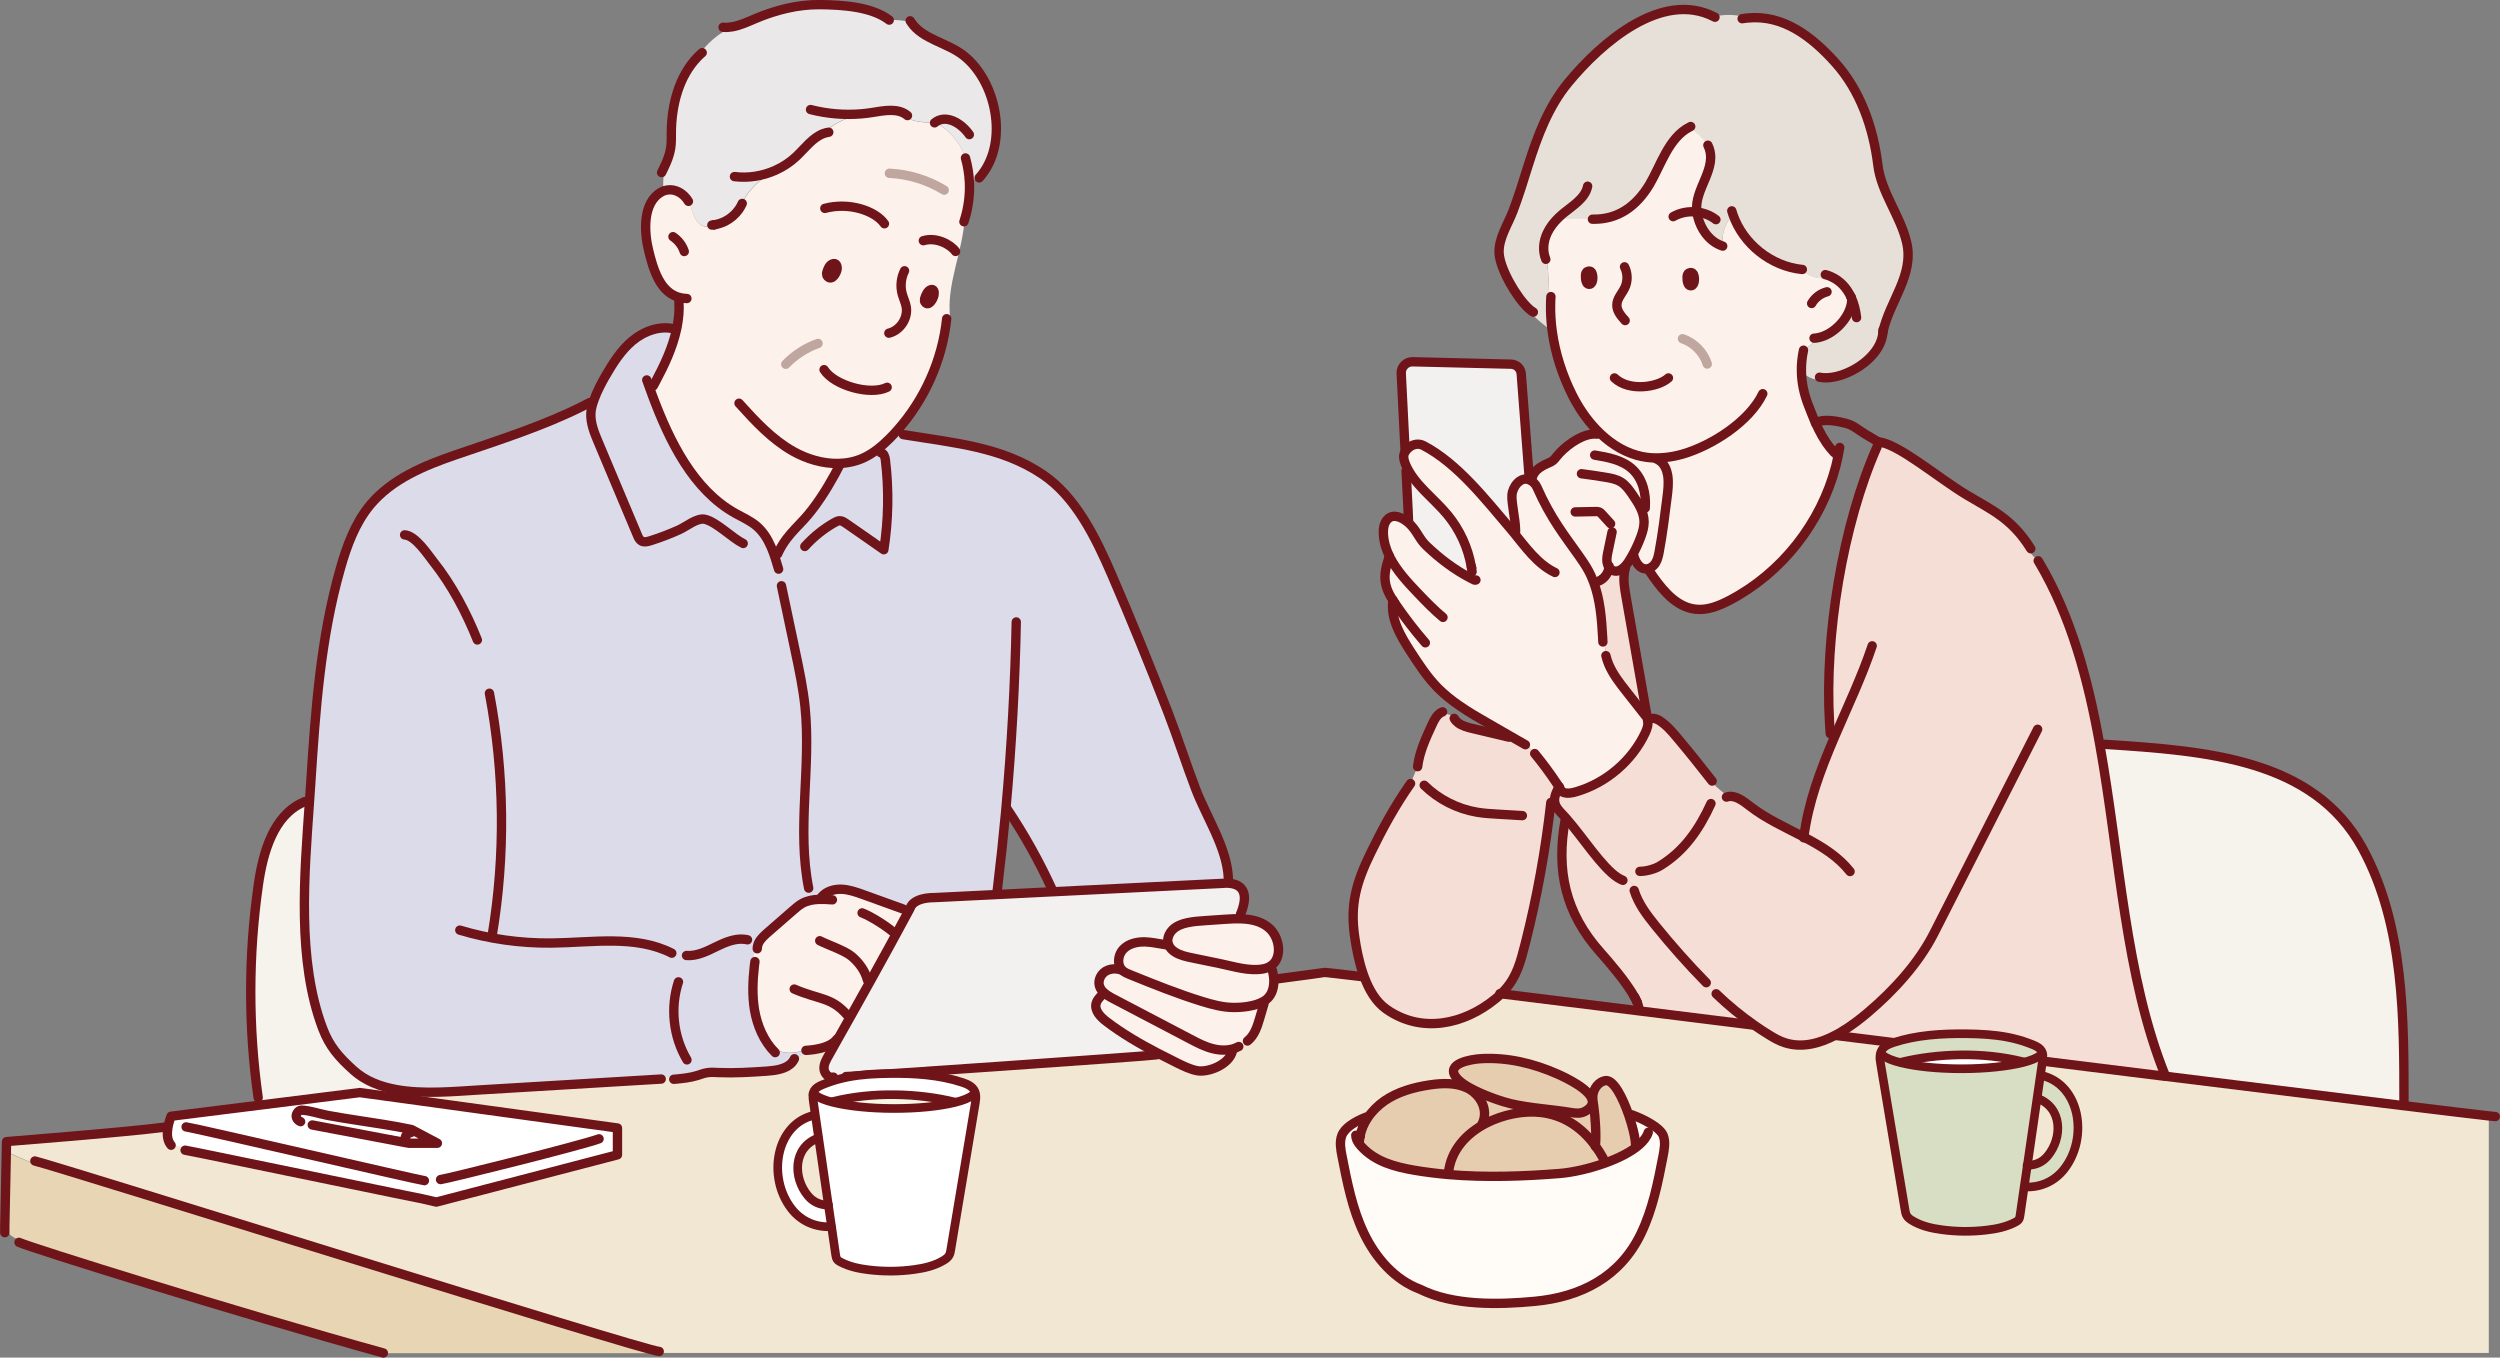 <?xml version="1.0" encoding="UTF-8"?><svg id="_レイヤー_2" xmlns="http://www.w3.org/2000/svg" viewBox="0 0 323.34 175.59"><rect x="0" y="0" width="323.34" height="175.59" fill="#808080" stroke="none"/><defs><style>.cls-1{fill:#d8dec4;}.cls-2{fill:#fff;}.cls-3{fill:#e7d5b4;}.cls-4,.cls-5{stroke:#6f1419;}.cls-4,.cls-5,.cls-6{fill:none;stroke-linecap:round;stroke-linejoin:round;}.cls-4,.cls-6{stroke-width:1.21px;}.cls-5{stroke-width:1.12px;}.cls-6{stroke:#bfa69e;}.cls-7{fill:#f6f2ec;}.cls-8{fill:#e7cdb0;}.cls-9{fill:#fdf1eb;}.cls-10{fill:#f5ded6;}.cls-11{fill:#f2e7d2;}.cls-12{fill:#e7e0d9;}.cls-13{fill:#f2f1f0;}.cls-14{fill:#eae8e8;}.cls-15{fill:#f7f7e4;}.cls-16{fill:#dbdbe9;}.cls-17{fill:#fffcf8;}</style></defs><g id="_要素"><path class="cls-11" d="m163.4,130.07l-.27-.08c.09-.15.17-.3.24-.46.16-.09.3-.19.43-.29.75-.62.99-1.62.94-2.62l.41-.02c3.8-.51,6-.8,6.11-.83h.22c.13,0,1.83.2,4.78.55l.15-.05c.63,1.73,1.54,3.29,2.87,4.23,4.53,3.21,10.06,2.01,14.14-1.34.26-.21.49-.42.71-.64,5.33.66,11.36,1.41,17.84,2.21,4.13.51,8.44,1.05,12.87,1.6h0c.69.22,1.41.32,2.13.3.59.41,1.19.81,1.8,1.18.66.41,1.34.8,2.08,1.04,2.22.71,4.49.11,6.55-.98l.02.04c.86.11,1.73.22,2.59.32,13.57,1.68,27.49,3.42,39.96,4.96.03,0,.06,0,.09,0h0c12.29,1.52,23.15,2.87,30.84,3.81.09,0,.19.02.28.03,5.38.66,9.16,1.12,10.74,1.29l-.03.28v30.38H85.26v-.23c-1.99-.08-77.17-23.74-80.75-24.63l-.14.35c-1.2-.47-2.39-.99-3.55-1.57l.03-1.29c.13-.03,15.25-1.18,20.62-1.89l.25.04c-.13.77-.11,1.55.27,2.13,1.33.4,2.67.8,4,1.2v.03c6.73,1.37,27.84,5.76,28.64,5.89l1.81.42,23.43-6.11v-3.47l-27.84-3.83c-.25-.3-.49-.61-.73-.91l.04-.23c3.48.62,7.44.24,10.83.03,7.79-.47,15.58-.94,23.37-1.4v-.21c.62-.03,1.23-.11,1.84-.26l.04.46c.95-.09,1.89-.19,2.8-.47.39-.12.78-.28,1.19-.35.5-.09,1.02-.06,1.53-.03,2.07.09,4.14-.04,6.21-.18,1.2-.08,2.6-.28,3.33-1.15.7-.52,1.41-1.04,2.11-1.55.89-.07,1.98-.27,2.8-.71.22-.04.44-.07.66-.11-.27.48-.54.95-.8,1.43-.31.55-.67,1.13-.65,1.76.02.62.59,1.27,1.19,1.12l-.04-.16c.09.03.17.06.26.07.28.05.58.01.85-.09l.6.1c.57.05,39.61-2.67,40.16-2.8l.13-.24c.85.44,1.71.87,2.57,1.3.82.4,1.65.81,2.54.98,1.38.27,4.18-.76,4.58-2.59v-.05c.13-.04.27-.09.4-.14h0c.59-.22,1.14-.53,1.63-.93l-.09-.12c.9-.7,1.27-1.87,1.59-2.96.16-.53.31-1.07.47-1.6Z"/><path class="cls-7" d="m272.15,96.59l.11-.32c13.14.85,26.99,1.87,33.3,13.44,5.43,9.96,5.36,22.2,5.36,33.16l-.02.16c-7.69-.94-18.55-2.28-30.84-3.81h0s0-.05,0-.05c-5.21-12.82-5.89-28.38-8.49-42.85.18.11.37.2.57.28Z"/><path class="cls-10" d="m202.29,105.54s-.07-.08-.1-.11c-.45-.48-.96-.97-1.09-1.62-.06-.31-.03-.62.06-.92.1-.13.21-.26.31-.39l.64-.05c.55.26,1.21.13,1.8-.05,3.86-1.14,7.18-3.98,8.89-7.61.23-.5.44-1.06.29-1.6h.01s0,0,.02.02l.08-.04c.31-.42.97-.25,1.41.03.91.57,1.63,1.41,2.32,2.24,1.54,1.83,3.04,3.7,4.51,5.59l-.1.09c.68.71,1.43,1.35,2.23,1.91.98-.14,1.93.62,2.75,1.25,2.09,1.63,4.6,2.75,6.97,3.99.57-4.45,2.14-8.65,3.91-12.8-.21-.62-.33-1.27-.37-1.93h-.21c-.68-11.24,1.69-25.7,6.16-35.78l.24-.23c-.07-.13-.12-.27-.17-.41.02.01.04.02.06.03,2.53.18,7.66,4.59,11.48,6.89,3.11,1.87,5.82,3,8.25,6.93l-.3.27c.46.5.91,1,1.37,1.5,4.14,6.98,6.33,15.1,7.85,23.59,2.6,14.48,3.28,30.03,8.49,42.85v.05s-.07,0-.1,0c-12.47-1.55-26.39-3.28-39.96-4.96h0c-.63-.26-1.26-.52-1.89-.77-.24.14-.48.28-.73.41-2.06,1.09-4.33,1.69-6.55.98-.74-.24-1.42-.63-2.08-1.04-.61-.38-1.21-.77-1.8-1.18-1.77-1.23-3.45-2.61-5-4.11l.08-.1c-.5-.39-.98-.81-1.45-1.24l.09-.09c-2.31-2.36-4.5-4.82-6.57-7.38-1.12-1.39-2.22-2.84-2.75-4.55l.3-.29c-.51-.56-1.09-1.04-1.74-1.43l-.68.06c-2.08-1.35-4.5-5.21-6.68-7.68-.09-.1-.18-.2-.27-.3Z"/><path class="cls-12" d="m200.36,39.25h.2c-.03,1.19.04,2.38.2,3.56-1.16-.79-2.23-1.72-3.18-2.74l.15-.14c-1.66-1.52-3.73-5.19-3.84-7.16-.11-1.9,1.15-3.75,1.8-5.47.74-1.95,1.34-3.95,1.97-5.93,1.2-3.79,2.6-7.55,5.16-10.66,4.39-5.32,12.14-11.94,18.83-8.55,1.47-.36,3.04-.3,4.48.17,4.46-.4,8.11,2.31,11.2,5.74,3.28,3.63,4.96,8.46,5.55,13.31.43,3.52,2.89,6.49,3.71,9.95,1.02,4.26-2.23,7.66-3.06,11.62-.2,2.84-3.38,5.13-6.06,5.76-1.38.79-3.33.57-4.41-.63h-.09c-.02-.92.07-1.84.27-2.78l-.02-.04c.72-.31,1.31-.9,1.83-1.56,2.16-.38,4.3-2.72,4.43-4.81h0c-.03-.15-.06-.3-.1-.46,0,0,0,0,0,0-.53-1.14-1.35-2.08-2.54-2.61-.4.16-.87.21-1.3.18-.94-.07-1.87-.45-2.52-1.13-3.98-.41-7.59-3.29-8.9-7.05-1.03,1.03-1.54,2.58-1.27,4.01h-.06c-1.86-.58-3.06-2.47-3.34-4.38,0,0,0-.02,0-.03-.42-2.96,2.84-5.68,1.42-8.62h.02c-.64-.93-1.44-1.73-2.37-2.35-2.73,1.37-3.75,4.97-5.2,7.42-1.67,2.79-4.06,4.59-7.39,4.51l-.02-.11c-.56.1-1.15.09-1.72.08-.87-.03-1.76-.06-2.61-.19-.61.59-1.13,1.25-1.49,2.01-.5,1.06-.63,2.32-.18,3.4h.15c.22,1.89.32,3.8.29,5.72Z"/><path class="cls-9" d="m200.56,39.26h-.2c.03-1.92-.07-3.84-.29-5.74h-.15c-.45-1.07-.32-2.33.18-3.39.36-.76.89-1.42,1.49-2.01.86.13,1.74.16,2.61.19.57.02,1.16.03,1.72-.08l.02.11c3.33.08,5.72-1.72,7.39-4.51,1.46-2.44,2.48-6.04,5.2-7.42.92.63,1.73,1.43,2.37,2.34h-.02c1.42,2.95-1.84,5.68-1.42,8.64,0,0,0,.02,0,.03.28,1.92,1.49,3.81,3.34,4.4h.06c-.27-1.44.24-2.99,1.27-4.02,1.31,3.76,4.92,6.64,8.9,7.05.64.68,1.58,1.06,2.52,1.13.43.03.9-.02,1.3-.18,1.19.53,2.01,1.48,2.54,2.61,0,0,0,0,0,0,.04.15.08.3.1.45h0c-.13,2.09-2.27,4.43-4.43,4.81-.52.66-1.11,1.25-1.83,1.56l.02.04c-.2.93-.29,1.86-.27,2.78.03,1.43.32,2.83.85,4.22.27.69.53,1.37.81,2.04.06.13.12.27.18.4.51,1.14,1.09,2.22,1.88,3.2.16.8.39,1.59.7,2.35h.05c-1.9,7.35-6.99,13.85-13.74,17.37-1.34.7-2.82,1.3-4.33,1.16-2.37-.23-4.09-2.15-5.49-4.13l.04-.03c-.11-.43-.22-.86-.32-1.29.21-.14.39-.33.52-.54.28-.45.39-.98.48-1.49.43-2.32.72-4.66,1.01-7,.12-.93.23-1.88.09-2.81-.11-.69-.39-1.4-.94-1.84-.18-.14-.37-.25-.57-.34v-.1c-.83,0-1.66-.11-2.47-.34-2.03-.57-3.81-1.81-5.28-3.35-1.27-1.33-2.31-2.89-3.09-4.45-1.29-2.58-2.21-5.4-2.6-8.29-.16-1.18-.23-2.37-.2-3.55Zm18.56-2.82c.06-.33.04-.69-.11-1-.1-.21-.34-.24-.53-.15-.27.12-.27.33-.28.6,0,.11,0,.27.02.44.04.33.17.68.51.64.23-.03.34-.3.38-.52Zm-13.13-.19c.06-.33.04-.69-.11-1-.1-.21-.34-.24-.53-.15-.27.12-.27.33-.28.6,0,.11,0,.27.02.44.04.33.17.69.51.64.23-.03.34-.3.38-.52Z"/><path class="cls-10" d="m220.58,127.19c.47.43.95.85,1.45,1.24l-.08.1c1.55,1.5,3.23,2.87,5,4.11-.72.02-1.44-.08-2.13-.29h0c-4.42-.56-8.74-1.1-12.87-1.61l.03-.25c-.06-.31-.15-.61-.27-.91-.02-.04-.03-.08-.05-.11-.06-.14-.12-.27-.19-.39-.02-.05-.05-.09-.08-.14-1.09-1.98-3.42-4.65-4.41-5.77-4.53-5.08-5.77-10.57-4.53-17.25l.1-.09c2.18,2.47,4.6,6.33,6.68,7.68l.68-.06c.65.39,1.23.87,1.74,1.43l-.3.29c.52,1.7,1.63,3.16,2.75,4.55,2.07,2.56,4.26,5.03,6.57,7.38l-.09.09Z"/><path class="cls-9" d="m198.42,61.21c.39-.61,1.12-1.01,1.82-1.31.22-.09.44-.19.63-.34.17-.14.3-.33.44-.5.96-1.21,2.92-2.73,4.6-2.91.18-.2.36-.39.54-.59,1.47,1.55,3.25,2.79,5.28,3.35.81.23,1.64.33,2.47.34v.1c.2.09.39.2.57.34.55.45.83,1.15.94,1.84.15.93.03,1.87-.09,2.81-.29,2.34-.59,4.68-1.01,7-.09.52-.2,1.05-.48,1.49-.13.21-.31.4-.52.54-.23.15-.5.24-.78.23-.67-.04-1.1-.62-1.37-1.27-.15-.1-.3-.2-.45-.3-.12.21-.25.42-.38.63-.13.21-.3.43-.48.62-.42.45-.96.76-1.51.56-.14-.05-.26-.13-.37-.23-.07-.06-.12-.13-.18-.21-.09.75-.59,1.45-1.29,1.76l-.02.25c-.21-.02-.42-.04-.63-.05-.2-.55-.44-1.09-.73-1.61-.36-.64-.78-1.24-1.19-1.84-1.75-2.5-3.63-4.78-5.43-8.88-.19-.43-.56-.78-.99-.96v-.13c.16-.27.37-.51.62-.72Z"/><path class="cls-9" d="m201.64,101.78c-.09-.15-.19-.29-.28-.44-.89-1.34-1.85-2.64-2.87-3.88h.01c-.39-.4-.76-.81-1.1-1.24l-.12.09c-.59-.34-1.17-.68-1.76-1.01-.09-.05-.18-.1-.26-.15-.92-.53-1.85-1.07-2.78-1.6-1.26-.73-2.53-1.46-3.72-2.28-1.01-.69-1.96-1.45-2.82-2.32-1.35-1.38-2.42-3.01-3.47-4.63-1.32-2.03-2.68-4.31-2.32-6.7-.31-.48-.58-.97-.77-1.5-.52-1.47-.16-2.71.31-4.19h.01c-.44-.9-.72-1.85-.78-2.86-.04-.68.06-1.42.53-1.91.73-.77,1.82-.26,2.57.33.21.17.39.34.53.5.85.95,1.05,1.76,1.98,2.64,1.7,1.61,3.57,3.04,5.65,4.12.15-.42.2-.87.14-1.31h0c0-.06-.02-.11-.03-.17-.42-2.44-1.49-4.77-3.07-6.69-1.82-2.2-4.35-3.93-5.45-6.56,0,0,0-.01,0-.02-.19-.46-.33-.99-.11-1.43.11-.22.26-.42.43-.58.54-.52,1.32-.73,2-.38,4.41,2.3,8.01,6.95,11.23,10.72.14.16.27.32.41.49.1-.16.2-.32.3-.47-.04-1.27-.53-3.32-.46-4.33.08-1.13,1.11-2.37,2.17-2.01.02,0,.05.02.07.03.43.18.8.53.99.96,1.8,4.1,3.68,6.38,5.43,8.88.42.6.84,1.2,1.19,1.84.29.52.53,1.06.73,1.61.82,2.23,1.02,4.68,1.15,7.09h.16c.06,1.16.26,2.33.59,3.46.54,1.29,1.42,2.43,2.29,3.53.8,1.02,1.6,2.04,2.4,3.05,0,0,0,0,0,0l-.07.05c.16.2.3.42.42.65h-.01c.15.54-.06,1.1-.29,1.6-1.71,3.63-5.03,6.47-8.89,7.61-.59.17-1.25.3-1.8.05l-.64.05c-.1.13-.21.26-.31.39.11-.38.3-.75.49-1.1Z"/><path class="cls-10" d="m206.78,75.39l.02-.25c.7-.31,1.2-1.01,1.29-1.76.05.08.11.15.18.21.1.1.23.18.37.23.55.2,1.08-.11,1.51-.56l.02.02c-.05.22-.07.44-.04.66-.18,1.04,0,2.13.18,3.18.89,5.06,1.78,10.12,2.67,15.18l-.23.18c-.8-1.02-1.6-2.04-2.4-3.05-.87-1.11-1.76-2.25-2.29-3.53-.33-1.13-.53-2.3-.59-3.47h-.16c-.13-2.39-.32-4.85-1.15-7.08.21.02.42.03.63.05Z"/><path class="cls-10" d="m200.48,103.72l.08.07c-.68,6.09-1.77,12.14-3.27,18.08-.66,2.63-1.14,4.46-2.72,6.2-.14.15-.29.31-.45.46-.22.21-.45.43-.71.64-4.07,3.35-9.6,4.55-14.14,1.34-1.33-.94-2.24-2.5-2.87-4.23-.04-.11-.08-.22-.12-.33-.55-1.6-.87-3.31-1.09-4.78-.61-4.2.21-7.04,2.07-10.86,1.51-3.11,3.17-6.15,5.16-8.97h.02c.29-.71.59-1.44.89-2.16h0c.23-1.92,1.06-3.7,1.87-5.46.27-.59.59-1.22,1.14-1.54.73.1,1.43.35,2.07.71h.15c0,.2,0,.41.03.61.5.38,1.17.56,1.79.71,1.59.38,3.18.76,4.76,1.13l.1-.18c.09.05.18.1.26.15.59.34,1.17.68,1.76,1.01l.12-.09c.34.43.71.84,1.1,1.22h-.01c1.02,1.26,1.98,2.55,2.87,3.89.1.15.19.29.28.44-.19.35-.38.72-.49,1.1-.22.28-.45.56-.67.84Z"/><path class="cls-13" d="m196.75,48.35l1.04,13.57s-.04.07-.06.1c-1.06-.36-2.09.88-2.17,2.01-.07,1.01.42,3.06.46,4.33-.1.16-.2.31-.3.47-.14-.17-.27-.33-.41-.49-3.22-3.77-6.82-8.42-11.23-10.72-.68-.35-1.46-.14-2,.38-.2-.68-.35-1.39-.45-2.09h-.03c-.16-3.03-.3-5.92-.38-7.62-.04-.83.64-1.52,1.47-1.5l12.73.31c.7.02,1.27.55,1.32,1.25Z"/><path class="cls-13" d="m182.12,66.11c-.06-1.2-.15-3.07-.26-5.19h-.09v-.89c1.1,2.63,3.63,4.36,5.45,6.56,1.58,1.91,2.65,4.25,3.07,6.69,0,.05.02.11.03.16h0c.06.44,0,.9-.14,1.31-2.08-1.08-3.96-2.51-5.65-4.12-.93-.88-1.13-1.69-1.98-2.64-.14-.15-.32-.33-.53-.5.03-.46.07-.92.11-1.39Z"/><path class="cls-9" d="m190.32,73.44c0-.06-.02-.11-.03-.16.01.06.02.11.03.16Z"/><path class="cls-9" d="m164.43,124.88c-.28.21-.64.37-1.07.44-1.82.31-3.72-.3-5.48-.67-1.23-.25-2.46-.51-3.68-.76-.78-.16-1.59-.33-2.25-.77-.33-.22-.63-.51-.78-.87-.01-.03-.03-.06-.04-.09-.06-.15-.09-.32-.09-.48,0-.53.25-1.06.63-1.43.5-.49,1.19-.75,1.87-.9.77-.17,1.57-.23,2.36-.28.82-.06,1.65-.12,2.48-.17.73-.05,1.5-.09,2.25-.06,1.32.06,2.59.35,3.55,1.22,1.16,1.06,1.6,3.1.75,4.32-.13.19-.29.36-.49.5Z"/><path class="cls-9" d="m164.43,125.54h.13c.09.35.16.72.18,1.09.06,1-.18,1.99-.94,2.62-.13.11-.27.21-.43.29-1.08.61-2.71.78-3.9.76-1.35-.02-2.67-.37-3.95-.76-3.19-.97-6.28-2.23-9.37-3.48-.35-.14-.71-.29-.98-.54-.17-.15-.29-.34-.37-.54-.29-.71-.08-1.63.47-2.21.71-.74,1.8-.98,2.83-.95.77.03,1.54.18,2.3.31.25.04.49.08.74.11h0c.15.36.45.65.78.87.67.44,1.47.61,2.25.77,1.23.25,2.45.51,3.68.76,1.77.37,3.66.98,5.48.67.43-.08.79-.23,1.07-.44,0,.22,0,.44,0,.66Z"/><path class="cls-9" d="m159.76,135.56c-.87.33-1.87.32-2.79.1-1.08-.26-2.08-.78-3.06-1.29-3.31-1.74-6.63-3.47-9.94-5.21-.47-.24-.97-.53-1.33-.91-.22-.23-.38-.49-.46-.8-.17-.69.2-1.45.81-1.83.44-.27.98-.36,1.5-.29.09-.12.18-.23.28-.33l.04-.02c.08.2.2.38.37.54.27.25.63.4.98.54,3.09,1.25,6.18,2.5,9.37,3.48,1.29.39,2.61.75,3.95.76,1.18.02,2.81-.15,3.9-.76-.08.15-.16.31-.24.46l.27.08c-.16.53-.31,1.07-.47,1.6-.32,1.09-.69,2.26-1.59,2.96l.09.12c-.49.39-1.04.71-1.63.93l-.05-.12Z"/><path class="cls-13" d="m160.73,117.52c-.04.44-.08.87-.12,1.31-.75-.03-1.52,0-2.25.06-.82.06-1.65.12-2.48.17-.79.05-1.58.11-2.36.28-.69.15-1.37.41-1.87.9-.38.37-.63.91-.63,1.43-.22.13-.43.29-.62.46-.77-.13-1.53-.28-2.3-.31-1.02-.03-2.12.21-2.83.95-.55.57-.76,1.5-.47,2.21l-.04.02c-.1.11-.2.22-.28.33-.52-.07-1.06.02-1.5.29-.61.38-.98,1.14-.81,1.83.08.31.24.58.46.8-.1.19-.2.39-.27.59-.27.28-.51.58-.6.95-.21.91.58,1.73,1.33,2.3,2.06,1.58,4.32,2.89,6.63,4.09l-.13.24c-.56.13-39.59,2.85-40.16,2.8l-.6-.1c-.27.1-.56.14-.85.09-.09-.01-.18-.04-.26-.07l.04.16c-.6.15-1.17-.49-1.19-1.12-.02-.63.34-1.21.65-1.76.27-.48.54-.95.8-1.43,3.19-5.65,6.36-11.32,9.43-17.04.1-.18.2-.37.29-.55,0,0,.27-1.32,3.18-1.32l7.72-.38,7-.35.46-.02,22.23-1.1s.27-.04.65,0c.97.07,2.58.58,1.73,3.28Z"/><path class="cls-9" d="m159.39,135.82v.05c-.39,1.83-3.19,2.86-4.56,2.59-.89-.17-1.72-.58-2.54-.98-.86-.42-1.71-.85-2.57-1.3-2.31-1.2-4.57-2.5-6.63-4.09-.74-.57-1.54-1.39-1.33-2.3.09-.37.33-.67.6-.95.07-.2.17-.4.27-.59.36.38.86.66,1.33.91,3.31,1.74,6.63,3.47,9.94,5.21.98.52,1.98,1.04,3.06,1.29.92.22,1.91.23,2.79-.1l.05.12h0c-.14.05-.27.1-.42.14Z"/><path class="cls-16" d="m130.1,104.5c-.01.15-.03.3-.04.46-.3,3.23-.64,6.46-1.03,9.68-.13.36-.25.72-.37,1.08l-7.72.38c-2.92,0-3.18,1.32-3.18,1.32-.1.18-.2.37-.29.55-.19-.16-.39-.31-.58-.47l-.06.07c-1.73-.62-3.46-1.25-5.18-1.87-.9-.33-1.82-.66-2.78-.69-.96-.04-1.98.26-2.59,1l.03.05c-.14.08-.27.18-.4.28-.74.03-1.46.16-2.11.51-.43.24-.81.56-1.18.89-1.11.97-2.23,1.94-3.34,2.91-.44.38-.9.82-1.15,1.33-.04.08-.07.15-.09.24-.52.82-.71,1.84-.52,2.8h.07c-.21,1.87-.28,3.75.02,5.6.35,2.05,1.2,4.07,2.68,5.54l.5-.21c.66.25,1.4.28,2.1.18.69-.1,1.36-.31,2.03-.53h0c-.11.09-.22.17-.33.25-.7.52-1.41,1.04-2.11,1.55-.73.87-2.13,1.08-3.33,1.15-2.07.14-4.14.27-6.21.18-.51-.02-1.03-.06-1.53.03-.41.07-.79.23-1.19.35-.91.28-1.85.38-2.8.47l-.04-.46c-.61.15-1.22.23-1.85.26v.21c-7.78.47-15.57.93-23.36,1.4-3.39.2-7.35.59-10.83-.03-2.13-.38-4.07-1.12-5.61-2.51-1.87-1.69-3.09-3.06-3.98-5.41-3.32-8.77-2.38-19.76-1.7-29.36.06-.79.11-1.56.16-2.33.6-9.36,1.26-18.79,3.84-27.81.83-2.93,1.9-5.86,3.85-8.21,2.79-3.35,7.03-5.1,11.16-6.51,5.34-1.83,11.25-3.7,16.37-6.28.5-.4,1.02-.77,1.45-.89h.02c.38-1.03.95-2.11,1.37-2.84.99-1.71,2.04-3.43,3.57-4.7,1.52-1.27,3.6-2.02,5.52-1.5l.18.04c-.52,2.39-1.61,4.7-2.75,6.82l.33.17c-.26.49-.5.98-.73,1.48,2.23,5.99,5.33,12.3,10.8,15.32.91.5,1.87.93,2.67,1.6.86.73,1.45,1.68,1.9,2.72l.05-.02c.3.24.63.44.98.59.28-.57.62-1.11,1-1.62.68-.9,1.5-1.69,2.26-2.52,1.46-1.59,2.85-3.77,3.96-5.79.15-.47.3-.95.44-1.42,1.11-.02,2.2-.23,3.22-.69,1.31-.59,2.43-1.53,3.44-2.54.33-.33.64-.66.95-1.01.37.18.73.37,1.1.55,6.32,1.04,12.42,1.53,17.74,5.11,4.31,2.9,6.9,8.28,8.91,12.92,2.53,5.85,4.93,11.75,7.23,17.69,1.29,3.33,2.38,6.75,3.65,10.08,1.39,3.65,4.06,7.6,4.22,11.54h.16c-.02.22-.03.43-.04.64-.37-.03-.65,0-.65,0l-22.23,1.1v-.27c-1.69-3.68-3.67-7.22-5.93-10.58h-.08Z"/><path class="cls-14" d="m126.91,22.53c-.39.5-.81.64-1.53,1.06-.05-1.07-.21-2.13-.51-3.16h0c-.63-1.86-1.95-3.49-3.66-4.48-.91-.04-1.82-.15-2.71-.3-.26-.05-.52-.1-.73-.25-.17-.12-.28-.29-.38-.47h-.03c-1.22-1.01-3.04-.63-4.62-.38-.44.07-.88.12-1.32.16-1.84.47-3.68,1.2-4.94,2.56-1.38.52-2.38,1.9-3.49,2.95-.78.74-1.69,1.34-2.67,1.78l.02.04c-2.15,1.01-3.89,2.85-4.79,5.04-.45.64-1.05,1.16-1.75,1.52-.47.17-.94.32-1.42.46,0,0,0,0,0,0-.07.02-.14.05-.22.07-.36.1-.74.21-1.11.12-.36-.08-.67-.33-.89-.63-.58-.75-.72-1.73-1.05-2.61l-.08.02c-.61-1.02-1.67-1.63-2.72-1.47v-.03c-.19.02-.38-.12-.46-.3-.09-.19-.08-.41-.07-.62.03-.64.06-1.28.09-1.92.39-.81.73-1.64.87-2.52.11-.71.09-1.43.09-2.15.04-3.48.98-7.15,3.38-9.64,1.1-1.7,2.7-3.07,4.53-3.92.99-.18,1.96-.63,2.9-1.03,2.64-1.12,5.48-1.85,8.36-1.83,2.87.03,6.73.25,9,2,.96-.06,1.92.04,2.84.28,1.48,2.21,4.66,2.62,6.78,4.3,4.24,3.35,5.78,11.04,2.36,15.4l-.07-.06Z"/><path class="cls-9" d="m124.75,28.43c-.29,4.3-2.41,8.5-1.85,12.75l-.45.06c-.56,5.33-2.85,10.47-6.43,14.48-.31.34-.62.68-.95,1.01-1.01,1.01-2.13,1.96-3.44,2.54-1.02.46-2.11.67-3.22.69-.15.47-.29.95-.44,1.42-1.11,2.02-2.5,4.2-3.96,5.79-.77.83-1.59,1.62-2.26,2.52-.38.51-.72,1.05-1,1.62-.35-.15-.68-.35-.98-.59l-.05.02c-.45-1.04-1.04-1.99-1.9-2.72-.79-.67-1.76-1.1-2.67-1.6-5.47-3.01-8.57-9.33-10.8-15.32.23-.5.47-1,.73-1.48l-.33-.17c1.14-2.13,2.23-4.43,2.75-6.82.02-.11.05-.22.07-.32.21-1.08.31-2.18.24-3.29h.21c.03-.17.05-.33.06-.48-2.72-.56-3.6-3.76-4.19-6.17-.55-2.24-.83-6.15,1.67-7.52.25-.14.51-.22.77-.26,1.04-.15,2.11.45,2.72,1.47l.08-.02c.34.89.47,1.86,1.05,2.61.23.29.53.55.89.63.37.08.75-.02,1.11-.12.07-.02.15-.04.22-.07,0,0,0,0,0,0,.49-.08.97-.24,1.42-.46.69-.36,1.3-.88,1.75-1.52.9-2.19,2.64-4.03,4.79-5.04l-.02-.04c.98-.44,1.89-1.04,2.67-1.78,1.12-1.05,2.11-2.43,3.49-2.95,1.26-1.37,3.11-2.09,4.94-2.56.44-.04.89-.09,1.32-.16,1.58-.25,3.4-.64,4.62.39h.03c.09.17.21.34.38.46.21.15.48.21.73.25.89.15,1.8.26,2.71.3,1.71.99,3.03,2.61,3.66,4.48h0c.29,1.03.46,2.09.51,3.16.07,1.63-.14,3.28-.63,4.84Zm-3.94,9.75c.08-.4-.01-.89-.46-.7-.37.15-.59.67-.72,1.05-.01.04-.03.09-.03.14-.03.15-.02.3.06.41.45.66,1.08-.45,1.16-.9Zm-12.53-3.37c.04-.4-.11-.89-.61-.68-.41.17-.61.69-.72,1.09-.01.04-.02.09-.03.14-.01.15.01.3.11.41.58.64,1.19-.5,1.24-.95Z"/><path class="cls-9" d="m107.37,135.11c-.81.44-1.9.64-2.8.71.11-.08.22-.16.33-.24h0c-.66.21-1.33.42-2.03.52-.7.1-1.44.07-2.1-.18l-.5.21c-1.49-1.47-2.34-3.49-2.68-5.54-.31-1.84-.23-3.73-.02-5.59h-.07c-.19-.96,0-1.98.52-2.8.02-.08.06-.16.09-.24.24-.51.71-.94,1.15-1.33,1.11-.97,2.23-1.94,3.34-2.91.37-.32.75-.65,1.18-.89.65-.35,1.37-.48,2.11-.51.13-.1.26-.19.4-.28l-.03-.05c.61-.74,1.63-1.04,2.59-1,.96.04,1.88.37,2.78.69,1.73.62,3.46,1.25,5.18,1.87l.06-.07c.19.16.39.31.58.47-3.07,5.72-6.25,11.38-9.43,17.04-.22.03-.44.07-.66.11Z"/><path class="cls-3" d="m4.37,150.51l.14-.35c3.57.88,78.76,24.55,80.75,24.63v.23h-35.67v-.03c-18.8-5.2-46.14-13.78-47.12-14.31l.08-.37c-.86-.14-1.63-.8-1.92-1.63l.2-9.73c1.16.57,2.34,1.09,3.55,1.57Z"/><path class="cls-2" d="m52.01,142.07l27.84,3.83v3.47l-23.43,6.11-1.81-.42c-.79-.12-21.91-4.51-28.65-5.89v-.03c-1.32-.4-2.66-.8-3.99-1.2-.38-.58-.4-1.37-.27-2.13.05-.28.12-.56.2-.83.06-.21.14-.42.21-.61l11.49-1.44,12.91-1.62,5.49.75Zm.47,5.72c.23.04.36.07.37.07h3.72l-3.13-1.66-.21-.11c-2.38-.51-4.78-.84-7.18-1.22-1.24-.19-2.48-.39-3.72-.62-1.09-.21-2.25-.63-3.36-.67-.38-.01-.76.57-.64.93.08.26.29.47.55.56v.07c.5.08,1.02.15,1.53.23l-.02.14c.07.01,10.04,1.9,12.09,2.29Z"/><path class="cls-2" d="m52.48,147.44c-.14-.18-.08-.47.08-.64.15-.16.35-.24.56-.32l-.03-.08c.13-.05.25-.12.35-.21l3.13,1.66h-3.72s-.14-.03-.37-.07c-.01-.12-.01-.23,0-.35Z"/><path class="cls-2" d="m53.08,146.41l.03.08c-.21.08-.41.16-.56.32-.16.17-.22.46-.08.64,0,.12,0,.23,0,.35-2.05-.39-12.03-2.28-12.09-2.29l.02-.14c-.51-.08-1.03-.15-1.54-.23v-.07c-.25-.08-.46-.3-.54-.56-.11-.36.26-.94.64-.93,1.11.04,2.26.46,3.36.67,1.24.23,2.48.43,3.72.62,2.4.37,4.81.71,7.18,1.22l.21.11c-.11.08-.23.16-.35.21Z"/><path class="cls-7" d="m33.45,141.97h-.06c-1.29-9.13-1.28-18.44.03-27.57.6-4.17,1.95-8.92,5.77-10.62l.06.14c.25-.11.51-.2.78-.27-.67,9.6-1.62,20.59,1.7,29.36.89,2.35,2.11,3.72,3.98,5.41,1.53,1.39,3.48,2.14,5.61,2.51l-.04.23c.24.3.49.61.73.91l-5.49-.75-12.91,1.62c-.09-.31-.14-.64-.16-.97Z"/><path class="cls-4" d="m106.92,35.35c-.01.15.01.3.11.41.58.64,1.19-.5,1.24-.95.04-.4-.11-.89-.61-.68-.41.17-.61.69-.72,1.09-.01.04-.02.09-.03.14Z"/><path class="cls-4" d="m119.58,38.67c-.03.15-.02.3.06.41.45.66,1.08-.45,1.16-.9.08-.4-.01-.89-.46-.7-.37.15-.59.67-.72,1.05-.01.04-.03.09-.03.14Z"/><path class="cls-4" d="m106.68,26.95c3.15-.84,6.53.31,7.71,1.99"/><path class="cls-4" d="m116.99,35.02c-.46.91-.57,1.99-.31,2.97.15.57.43,1.12.53,1.7.25,1.47-.79,3.05-2.25,3.4"/><path class="cls-4" d="m119.42,31.13c1.65-.51,3.51.47,4.17,1.39"/><path class="cls-4" d="m106.58,47.81c1.27,2.03,5.95,3.38,8.16,2.28"/><path class="cls-6" d="m101.63,47.11c1.16-1.2,2.6-2.13,4.17-2.69"/><path class="cls-6" d="m115.03,22.41c2.5.12,4.96.88,7.09,2.18"/><path class="cls-4" d="m124.87,20.43c.29,1.03.46,2.09.51,3.16.07,1.63-.14,3.28-.63,4.84-.03.08-.05.17-.08.25"/><path class="cls-4" d="m95.58,52.15c2.1,2.33,4.27,4.68,7,6.22,1.76.99,3.82,1.61,5.82,1.57,1.11-.02,2.2-.23,3.22-.69,1.31-.59,2.43-1.53,3.44-2.54.33-.33.64-.66.95-1.01,3.58-4.01,5.87-9.14,6.43-14.48"/><path class="cls-4" d="m89.04,26.04c-.61-1.02-1.67-1.63-2.72-1.47-.26.04-.52.12-.77.26-2.5,1.37-2.22,5.27-1.67,7.52.59,2.41,1.47,5.61,4.19,6.17.24.05.5.08.77.09"/><path class="cls-4" d="m87.04,30.61c.68.46,1.21,1.14,1.46,1.92"/><path class="cls-4" d="m117.37,14.95c-1.22-1.03-3.04-.64-4.62-.39-.44.07-.88.12-1.32.16-2.21.19-4.45,0-6.6-.55"/><path class="cls-4" d="m107.19,17.1c-.25.03-.48.1-.71.18-1.38.52-2.38,1.9-3.49,2.95-.78.74-1.69,1.34-2.67,1.78-1.66.75-3.52,1.06-5.33.83"/><path class="cls-4" d="m92.39,29.07c.49-.08.97-.24,1.42-.46.69-.36,1.3-.88,1.75-1.52.17-.24.32-.51.44-.78"/><path class="cls-4" d="m92.07,29.11c.1,0,.2-.02.31-.04"/><path class="cls-4" d="m85.57,22.32c.1-.21.2-.41.3-.62.39-.81.73-1.64.87-2.52.11-.71.09-1.43.09-2.15.04-3.48.98-7.15,3.38-9.64.19-.2.39-.39.61-.58"/><path class="cls-4" d="m93.52,3.53c.42.04.82,0,1.23-.07.99-.18,1.96-.63,2.9-1.03,2.64-1.12,5.48-1.85,8.36-1.83,2.87.03,6.73.25,9,2"/><path class="cls-4" d="m120.87,15.89c1.42-1.17,3.45,0,4.5,1.52"/><path class="cls-4" d="m117.72,2.69c.04.07.08.14.13.2,1.48,2.21,4.66,2.62,6.78,4.3,4.24,3.35,5.78,11.04,2.36,15.4-.11.14-.23.28-.35.42"/><path class="cls-4" d="m87.79,38.78c0,.08.01.15.02.22.07,1.11-.03,2.21-.24,3.29-.02.11-.04.22-.07.32-.52,2.39-1.61,4.7-2.75,6.82-.09.16-.18.32-.26.48"/><path class="cls-4" d="m87.32,42.57c-1.91-.52-4,.23-5.52,1.5-1.52,1.27-2.58,2.99-3.57,4.7-.42.73-.99,1.81-1.37,2.85-.25.66-.42,1.31-.44,1.85-.05,1.3.46,2.55.97,3.75,1.68,4,3.37,8,5.05,12,.12.3.27.61.54.76.33.18.74.08,1.1-.03,1.29-.4,2.55-.89,3.78-1.44.88-.4,2.31-1.58,3.31-1.35,1.51.35,3.55,2.45,4.95,3.13"/><path class="cls-4" d="m83.65,49.14c.23.65.46,1.3.71,1.96,2.23,5.99,5.33,12.3,10.8,15.32.91.5,1.87.93,2.67,1.6.86.73,1.45,1.68,1.9,2.72.4.92.69,1.91.97,2.87"/><path class="cls-4" d="m101.07,75.76c.6,2.84,1.2,5.68,1.8,8.52.5,2.37,1,4.74,1.25,7.15.8,7.79-1.07,15.76.47,23.44"/><path class="cls-4" d="m85.52,139.56c-7.79.47-15.58.93-23.37,1.4-3.39.2-7.35.59-10.83-.03-2.13-.38-4.07-1.12-5.61-2.51-1.87-1.69-3.09-3.06-3.98-5.41-3.32-8.77-2.38-19.76-1.7-29.36.06-.79.11-1.56.16-2.33.6-9.36,1.26-18.79,3.84-27.81.83-2.93,1.9-5.86,3.85-8.21,2.79-3.35,7.03-5.1,11.16-6.51,5.34-1.83,11.25-3.7,16.37-6.28.29-.14.57-.29.85-.44"/><path class="cls-4" d="m59.47,120.3c3.83,1.15,7.84,1.71,11.84,1.67,5.27-.05,10.88-1.08,15.58,1.31"/><path class="cls-4" d="m63.65,121.02c1.73-10.37,1.61-21.04-.35-31.36"/><path class="cls-4" d="m52.33,69.18c1.4.08,2.96,2.51,3.74,3.49,2.38,3,4.25,6.56,5.67,10.1"/><path class="cls-4" d="m88.79,123.58c1.38.1,2.68-.57,3.92-1.18,1.07-.52,2.25-1.01,3.42-.93.18.01.37.04.55.08"/><path class="cls-4" d="m97.94,122.71c0-.18.02-.34.08-.51.02-.08.06-.16.09-.24.24-.51.71-.94,1.15-1.33,1.11-.97,2.23-1.94,3.34-2.91.37-.32.75-.65,1.18-.89.65-.35,1.37-.48,2.11-.51.59-.02,1.19.02,1.77.06"/><path class="cls-4" d="m106.26,116.01c.61-.74,1.63-1.04,2.59-1,.96.04,1.88.37,2.78.69,1.73.62,3.46,1.25,5.18,1.87"/><path class="cls-4" d="m111.5,118.07c1.24.48,3.35,1.83,4.32,2.74"/><path class="cls-4" d="m131.44,80.44c-.16,8.03-.61,16.06-1.33,24.06-.01.15-.03.3-.04.46-.3,3.23-.64,6.46-1.03,9.68-.02.18-.04.37-.07.55"/><path class="cls-4" d="m130.18,104.51c2.26,3.36,4.24,6.9,5.92,10.58"/><path class="cls-4" d="m100.58,71.64c.05-.11.11-.23.16-.34.28-.57.62-1.11,1-1.62.68-.9,1.5-1.69,2.26-2.52,1.46-1.59,2.85-3.77,3.96-5.79.22-.4.43-.8.62-1.18"/><path class="cls-4" d="m104.09,70.68c1.1-1.22,2.39-2.27,3.82-3.08.22-.13.46-.25.72-.25.29,0,.54.18.78.34,1.63,1.14,3.26,2.28,4.9,3.41.6-3.84.67-7.77.2-11.63-.05-.39-.19-.87-.58-.91"/><path class="cls-4" d="m116.82,56.21c.1.02.2.03.3.05,6.32,1.04,12.42,1.53,17.74,5.11,4.31,2.9,6.9,8.28,8.91,12.92,2.53,5.85,4.93,11.75,7.23,17.69,1.29,3.33,2.38,6.75,3.65,10.08,1.39,3.65,4.06,7.6,4.22,11.54"/><path class="cls-4" d="m190.32,73.44c0-.06-.02-.11-.03-.16-.42-2.44-1.49-4.77-3.07-6.69-1.82-2.2-4.35-3.93-5.45-6.56,0,0,0-.01,0-.02-.19-.46-.33-.99-.11-1.43.11-.22.26-.42.43-.58.54-.52,1.32-.73,2-.38,4.41,2.3,8.01,6.95,11.23,10.72.14.16.27.32.41.49,1.57,1.92,3.11,4.13,5.38,5.21"/><path class="cls-4" d="m190.39,73.95c-.02-.17-.04-.33-.07-.5"/><path class="cls-4" d="m196.01,68.87c.01-.15.02-.32,0-.51-.04-1.27-.53-3.32-.46-4.33.08-1.13,1.11-2.37,2.17-2.01.02,0,.05.02.07.03.43.18.8.53.99.96,1.8,4.1,3.68,6.38,5.43,8.88.42.6.84,1.2,1.19,1.84.29.52.53,1.06.73,1.61.82,2.23,1.02,4.68,1.15,7.09,0,.2.02.4.03.6"/><path class="cls-4" d="m190.89,75.01s-.1.05-.15.03c-.19-.09-.37-.18-.56-.28-2.08-1.08-3.96-2.51-5.65-4.12-.93-.88-1.13-1.69-1.98-2.64-.14-.15-.32-.33-.53-.5-.74-.59-1.83-1.11-2.57-.33-.47.49-.56,1.23-.53,1.91.06,1.01.34,1.96.78,2.85.03.06.05.11.08.17.87,1.7,2.26,3.21,3.6,4.61,1.04,1.09,2.09,2.18,3.25,3.14"/><path class="cls-4" d="m179.69,71.93c-.47,1.48-.83,2.73-.31,4.19.19.53.46,1.03.77,1.5.08.13.17.25.25.38.04.05.08.11.11.16,1.18,1.73,2.47,3.4,3.84,4.98"/><path class="cls-4" d="m180.16,77.6s0,.02,0,.03c-.36,2.39,1,4.66,2.32,6.7,1.05,1.62,2.12,3.25,3.47,4.63.86.87,1.81,1.63,2.82,2.32,1.19.83,2.46,1.56,3.72,2.28.93.53,1.85,1.07,2.78,1.6.09.05.18.1.26.15.59.34,1.17.68,1.76,1.01"/><path class="cls-4" d="m181.73,58.26c-.04-.78-.08-1.57-.12-2.35-.16-3.03-.3-5.92-.38-7.62-.04-.83.64-1.52,1.47-1.5l12.73.31c.7.02,1.27.55,1.32,1.25l1.04,13.57v.13"/><path class="cls-4" d="m182.18,67.48c0-.1-.02-.6-.06-1.38-.06-1.2-.15-3.07-.26-5.19"/><path class="cls-4" d="m198.2,61.7c.05-.18.12-.34.22-.49.39-.61,1.12-1.01,1.82-1.31.22-.09.44-.19.63-.34.17-.14.3-.33.44-.5.96-1.21,2.92-2.73,4.6-2.91.22-.02.44-.03.65,0"/><path class="cls-4" d="m203.73,66.21c.9-.02,1.79-.03,2.69-.05.14,0,.27,0,.4.05.15.06.26.18.36.29.38.41.76.83,1.13,1.24"/><path class="cls-4" d="m208.5,68.8c-.18.85-.35,1.7-.53,2.54-.1.46-.19.93-.12,1.39.04.23.12.45.25.64.05.08.11.15.18.21.1.1.23.18.37.23.55.2,1.08-.11,1.51-.56.18-.19.35-.41.48-.62.13-.21.26-.42.38-.63.48-.84.89-1.72,1.22-2.62.22-.61.4-1.24.4-1.89-.01-1.3-.78-2.46-1.52-3.54-.41-.59-.83-1.19-1.43-1.58-.61-.4-1.35-.53-2.08-.65-1.02-.17-2.05-.32-3.07-.45"/><path class="cls-4" d="m206.25,58.86c1.74.29,3.59.63,4.88,1.83,1.34,1.24,1.8,3.2,1.66,5.02"/><path class="cls-4" d="m211.26,71.76c.05.18.12.37.19.55.27.65.71,1.23,1.37,1.27.28.02.54-.07.78-.23.21-.14.39-.33.52-.54.28-.45.39-.98.48-1.49.43-2.32.72-4.66,1.01-7,.12-.93.23-1.88.09-2.81-.11-.69-.39-1.4-.94-1.84-.18-.14-.37-.25-.57-.34"/><path class="cls-4" d="m205.09,36.13c.04.33.17.69.51.64.23-.03.34-.3.38-.52.06-.33.04-.69-.11-1-.1-.21-.34-.24-.53-.15-.27.12-.27.33-.28.6,0,.11,0,.27.02.44Z"/><path class="cls-4" d="m218.23,36.32c.04.33.17.68.51.64.23-.03.34-.3.38-.52.06-.33.04-.69-.11-1-.1-.21-.34-.24-.53-.15-.27.12-.27.33-.28.6,0,.11,0,.27.02.44Z"/><path class="cls-4" d="m210.11,34.51c.42.83.44,1.86.04,2.7-.35.74-1.01,1.39-1.03,2.21-.03.79.54,1.45,1.07,2.04"/><path class="cls-4" d="m227.99,50.92c-1.73,3.61-6.55,6.7-10.36,7.81-.77.22-1.56.38-2.37.45-.35.03-.71.05-1.07.05-.83,0-1.67-.11-2.47-.34-2.03-.57-3.81-1.81-5.28-3.35-1.27-1.33-2.31-2.89-3.09-4.45-1.29-2.58-2.21-5.4-2.6-8.29-.16-1.18-.23-2.37-.2-3.55,0-.3.02-.6.04-.89"/><path class="cls-4" d="m208.81,48.88c1.88,1.8,5.63,1.22,6.98,0"/><path class="cls-4" d="m216.4,28.02c.92-.53,2.02-.72,3.07-.6.89.11,1.76.44,2.46.99"/><path class="cls-4" d="m218.67,16.36s-.08.04-.12.06c-2.73,1.37-3.75,4.97-5.2,7.42-1.67,2.79-4.06,4.59-7.39,4.51"/><path class="cls-4" d="m220.89,18.78c1.42,2.94-1.84,5.66-1.42,8.62,0,0,0,.02,0,.03.28,1.92,1.49,3.81,3.34,4.4"/><path class="cls-4" d="m223.98,27.27c.05.18.11.36.17.53,1.31,3.76,4.92,6.64,8.9,7.05.02,0,.04,0,.06,0"/><path class="cls-4" d="m221.81,2.23c-.05-.03-.11-.06-.16-.08-6.69-3.38-14.44,3.23-18.83,8.55-2.56,3.11-3.96,6.87-5.16,10.66-.62,1.99-1.23,3.98-1.97,5.93-.65,1.72-1.91,3.57-1.8,5.47.11,1.97,2.18,5.64,3.84,7.16.2.19.4.34.59.45"/><path class="cls-4" d="m234.62,43.74c.15,0,.3-.02.45-.05,2.16-.38,4.3-2.72,4.43-4.81"/><path class="cls-4" d="m234.31,39.25c.42-.74,1.16-1.3,1.99-1.51"/><path class="cls-6" d="m217.61,43.81c1.5.51,2.73,1.76,3.2,3.27"/><path class="cls-4" d="m225.32,2.42c.27-.05.54-.08.81-.1,4.46-.4,8.11,2.31,11.2,5.74,3.28,3.63,4.96,8.46,5.55,13.31.43,3.52,2.89,6.49,3.71,9.95,1.02,4.26-2.23,7.66-3.06,11.62,0,0,0,.01,0,.02"/><path class="cls-4" d="m239.41,38.42c.38.82.61,1.73.71,2.66"/><path class="cls-4" d="m236.08,35.52c.28.07.54.16.78.28,1.19.53,2.01,1.48,2.54,2.61"/><path class="cls-4" d="m235.33,48.79c.62.13,1.36.09,2.15-.09,2.68-.63,5.86-2.92,6.06-5.76,0-.09,0-.19,0-.28"/><path class="cls-4" d="m205.34,24.08c-.3,1.51-1.79,2.43-2.99,3.39-.26.21-.51.43-.75.66-.61.59-1.13,1.25-1.49,2.01-.5,1.06-.63,2.32-.18,3.4"/><path class="cls-4" d="m198.49,97.46c1.02,1.24,1.98,2.54,2.87,3.88.1.15.19.29.28.44.05.08.1.15.15.23"/><path class="cls-4" d="m207.7,84.8c.09.38.21.74.35,1.09.54,1.29,1.42,2.43,2.29,3.53.8,1.02,1.6,2.04,2.4,3.05,0,0,0,0,0,0,.08.1.15.2.23.29"/><path class="cls-4" d="m201.66,101.74s-.01.03-.02.04c-.19.35-.38.72-.49,1.1-.09.3-.12.61-.06.92.13.65.64,1.14,1.09,1.62.04.04.07.08.1.11.09.1.18.2.27.3,2.18,2.47,4.6,6.33,6.68,7.68.23.15.45.26.67.35"/><path class="cls-4" d="m202.01,102.39s.06.03.09.05c.55.26,1.21.13,1.8-.05,3.86-1.14,7.18-3.98,8.89-7.61.23-.5.44-1.06.29-1.6"/><path class="cls-4" d="m213.2,93.16c.31-.42.97-.25,1.41.03.91.57,1.63,1.41,2.32,2.24,1.54,1.83,3.04,3.7,4.51,5.59"/><path class="cls-4" d="m212.1,112.7c.81,0,1.94-.3,2.63-.73,3.11-1.9,5.04-4.73,6.56-8.04"/><path class="cls-4" d="m223.29,103.09c.1-.03.19-.05.29-.07.98-.14,1.93.62,2.75,1.25,2.09,1.63,4.6,2.75,6.97,3.99.08.04.17.09.25.13,2.17,1.15,4.22,2.42,5.73,4.33"/><path class="cls-4" d="m211.36,115.17c.52,1.7,1.63,3.16,2.75,4.55,2.07,2.56,4.26,5.03,6.57,7.38"/><path class="cls-4" d="m186.58,92.07c-.08.03-.15.06-.22.1-.55.32-.87.95-1.14,1.54-.81,1.75-1.64,3.54-1.87,5.45"/><path class="cls-4" d="m184.2,101.56c1.85,1.82,4.28,3.06,6.85,3.49.88.15,1.77.2,2.66.25,1.07.07,2.13.13,3.19.19"/><path class="cls-4" d="m188.08,92.91c.13.24.31.43.52.59.5.38,1.17.56,1.79.71,1.59.38,3.18.76,4.76,1.13"/><path class="cls-4" d="m182.44,101.34c-1.99,2.82-3.65,5.86-5.16,8.97-1.86,3.82-2.68,6.66-2.07,10.86.21,1.47.54,3.18,1.09,4.78.04.11.08.22.12.33.63,1.73,1.54,3.29,2.87,4.23,4.53,3.21,10.06,2.01,14.14-1.34.26-.21.49-.42.71-.64.16-.15.31-.31.45-.46,1.58-1.74,2.05-3.57,2.72-6.2,1.5-5.94,2.59-11.99,3.27-18.08"/><path class="cls-4" d="m233.26,45.29c-.2.93-.29,1.86-.27,2.78.03,1.43.32,2.83.85,4.22.27.69.53,1.37.81,2.04.06.13.12.27.18.4.51,1.14,1.09,2.22,1.88,3.2.16.2.33.4.51.59"/><path class="cls-4" d="m242.92,57.15c2.53.18,7.66,4.59,11.48,6.89,3.11,1.87,5.82,3,8.25,6.93"/><path class="cls-4" d="m234.81,54.73s.01,0,.02-.01c.12-.09.27-.16.43-.21.98-.32,2.52,0,3.43.23,1.07.27,1.54.8,2.49,1.37.56.34,1.13.68,1.69,1.01.02.01.04.02.06.03"/><path class="cls-4" d="m213.32,73.85c.18.27.37.54.56.82,1.41,1.98,3.12,3.9,5.49,4.13,1.51.15,2.99-.46,4.33-1.16,6.75-3.53,11.84-10.02,13.74-17.36.2-.79.37-1.6.5-2.41"/><path class="cls-4" d="m242.79,57.75c-4.47,10.08-6.84,24.54-6.16,35.8.03.45.06.9.09,1.34"/><path class="cls-4" d="m242.14,83.53c-1.36,4.06-3.24,7.98-4.93,11.93-1.77,4.15-3.34,8.34-3.91,12.8,0,.03,0,.07-.01.1"/><path class="cls-4" d="m263.61,72.53c.04.07.08.13.12.2,4.14,6.98,6.33,15.1,7.85,23.59,2.6,14.48,3.28,30.03,8.49,42.85"/><path class="cls-4" d="m211.72,129.58c.11.26.19.5.23.72"/><path class="cls-4" d="m211.48,129.08c.07.14.14.27.19.39"/><path class="cls-4" d="m202.46,105.92c-1.24,6.68,0,12.17,4.53,17.25.99,1.11,3.32,3.79,4.41,5.77"/><path class="cls-4" d="m206.81,75.14c.7-.31,1.2-1.01,1.29-1.76,0-.06,0-.12.01-.18"/><path class="cls-4" d="m210.22,73.45c-.05.16-.08.32-.11.48-.18,1.04,0,2.13.18,3.18.89,5.06,1.78,10.12,2.67,15.18"/><path class="cls-4" d="m272.26,96.27c13.14.85,26.99,1.87,33.3,13.44,5.43,9.96,5.36,22.2,5.36,33.16"/><path class="cls-4" d="m221.96,128.53c1.55,1.5,3.23,2.87,5,4.11.59.41,1.19.81,1.8,1.18.66.41,1.34.8,2.08,1.04,2.22.71,4.49.11,6.55-.98.25-.13.49-.26.73-.41,1.29-.76,2.49-1.69,3.51-2.56,3.32-2.82,6.53-6.33,8.51-10.23,4.47-8.79,8.93-17.58,13.4-26.36"/><path class="cls-4" d="m164.43,124.88c.2-.14.36-.31.49-.5.84-1.22.41-3.27-.75-4.32-.96-.87-2.23-1.16-3.55-1.22-.75-.03-1.52,0-2.25.06-.82.06-1.65.12-2.48.17-.79.05-1.58.11-2.36.28-.69.15-1.37.41-1.87.9-.38.37-.63.91-.63,1.43,0,.16.03.32.09.48,0,.03.02.06.04.09.15.36.45.65.78.87.67.44,1.47.61,2.25.77,1.23.25,2.45.51,3.68.76,1.77.37,3.66.98,5.48.67.43-.08.79-.23,1.07-.44Z"/><path class="cls-4" d="m151.15,122.24c-.25-.03-.5-.07-.74-.11-.77-.13-1.53-.28-2.3-.31-1.02-.03-2.12.21-2.83.95-.55.57-.76,1.5-.47,2.21.08.2.2.38.37.54.27.25.63.4.98.54,3.09,1.25,6.18,2.5,9.37,3.48,1.29.39,2.61.75,3.95.76,1.18.02,2.81-.15,3.9-.76.16-.09.3-.19.43-.29.75-.62.99-1.62.94-2.62-.02-.37-.09-.74-.18-1.1"/><path class="cls-4" d="m145.06,125.47c-.18-.07-.38-.11-.57-.14-.52-.07-1.06.02-1.5.29-.61.38-.98,1.14-.81,1.83.08.31.24.58.46.8.36.38.86.66,1.33.91,3.31,1.74,6.63,3.47,9.94,5.21.98.52,1.98,1.04,3.06,1.29.92.22,1.91.23,2.79-.1.16-.06.31-.13.46-.21"/><path class="cls-4" d="m142.58,128.63c-.08.07-.15.15-.22.23-.27.28-.51.58-.6.95-.21.91.58,1.73,1.33,2.3,2.06,1.58,4.32,2.89,6.63,4.09.85.44,1.71.87,2.57,1.3.82.4,1.65.81,2.54.98,1.38.27,4.18-.76,4.58-2.59"/><path class="cls-4" d="m161.34,134.64c.9-.7,1.27-1.87,1.59-2.96.16-.53.31-1.07.47-1.6.02-.08.05-.15.07-.23"/><path class="cls-4" d="m97.64,124.37c-.03.21-.05.43-.08.64-.21,1.86-.28,3.74.02,5.59.35,2.05,1.2,4.07,2.68,5.54"/><path class="cls-4" d="m87.14,139.59c.09,0,.17-.01.26-.02.95-.09,1.89-.19,2.8-.47.39-.12.78-.28,1.19-.35.5-.09,1.02-.06,1.53-.03,2.07.09,4.14-.04,6.21-.18,1.2-.08,2.6-.28,3.33-1.15.11-.14.21-.29.29-.46"/><path class="cls-4" d="m87.75,126.99c-1.09,3.32-.68,7.09,1.1,10.09"/><path class="cls-4" d="m107.79,139.31s-.02,0-.03,0c-.6.15-1.17-.49-1.19-1.12-.02-.63.34-1.21.65-1.76.27-.48.54-.95.8-1.43,3.19-5.65,6.36-11.32,9.43-17.04.1-.18.2-.37.29-.55,0,0,.27-1.32,3.18-1.32l7.72-.38,7-.35.46-.02,22.23-1.1s.27-.04.65,0c.97.07,2.58.58,1.73,3.28-.07.22-.15.45-.26.69"/><path class="cls-4" d="m109.43,139.23c.57.05,39.61-2.67,40.16-2.8"/><path class="cls-4" d="m104.24,135.85c.1,0,.21-.01.33-.02.89-.07,1.98-.27,2.8-.71.36-.19.66-.44.88-.73"/><path class="cls-4" d="m106.02,121.67c1.09.56,3.27,1.27,4.19,2.07s1.68,1.83,1.98,3.01"/><path class="cls-4" d="m102.72,127.92c3.27,1.42,4.82,1,6.9,3.42"/><path class="cls-4" d="m237.42,133.92c.86.11,1.73.22,2.59.32,13.57,1.68,27.49,3.42,39.96,4.96.03,0,.06,0,.09,0h0c12.29,1.52,23.15,2.87,30.84,3.81.09,0,.19.02.28.03,5.38.66,9.16,1.12,10.74,1.29.48.05.76.08.81.08"/><path class="cls-4" d="m193.99,128.51s.09.01.14.02c5.33.66,11.36,1.41,17.84,2.21,4.13.51,8.44,1.05,12.87,1.6.58.07,1.17.15,1.76.22"/><path class="cls-4" d="m171.48,125.78c.13,0,1.83.2,4.78.55"/><path class="cls-4" d="m23.94,148.76c.14.02.87.17,2.03.4,6.74,1.37,27.85,5.76,28.65,5.89l1.81.42,23.43-6.11v-3.47l-27.84-3.83-5.49-.75-12.91,1.62-11.49,1.44c-.07.19-.15.39-.21.61-.08.27-.15.55-.2.83-.13.77-.11,1.55.27,2.13.04.06.09.13.14.18"/><path class="cls-4" d="m24.07,145.75c.7.05,30.12,6.89,30.82,6.95"/><path class="cls-4" d="m56.98,152.56c1.03-.14,18.27-4.44,20.5-5.27"/><path class="cls-4" d="m40.39,145.5c.07.01,10.04,1.9,12.09,2.29.23.04.36.07.37.07h3.72l-3.13-1.66-.21-.11c-2.38-.51-4.78-.84-7.18-1.22-1.24-.19-2.48-.39-3.72-.62-1.09-.21-2.25-.63-3.36-.67-.38-.01-.76.57-.64.93.08.26.29.47.55.56"/><path class="cls-4" d="m52.5,147.47s-.02-.02-.02-.03c-.14-.18-.08-.47.08-.64.15-.16.35-.24.56-.32.03,0,.06-.02.09-.03"/><path class="cls-4" d="m165.15,126.61c3.8-.51,6-.8,6.11-.83"/><path class="cls-4" d="m21.47,145.76c-5.37.71-20.49,1.86-20.62,1.89l-.03,1.29-.2,9.73v.76"/><path class="cls-4" d="m4.51,150.16c3.57.88,78.76,24.55,80.75,24.63"/><path class="cls-4" d="m2.46,160.68c.98.53,28.32,9.11,47.12,14.31"/><path class="cls-4" d="m33.39,141.97c-1.29-9.13-1.28-18.44.03-27.57.6-4.17,1.95-8.92,5.77-10.62.08-.04.16-.08.24-.11"/><path class="cls-4" d="m92.38,29.07s0,0,0,0"/><path class="cls-4" d="m211.67,129.47s.03.07.05.11"/><path class="cls-4" d="m211.4,128.94s.06.09.08.14"/><path class="cls-4" d="m239.4,38.42s0,0,0,0"/><path class="cls-4" d="m180.4,78c-.01.26-.06.52-.13.77"/><path class="cls-4" d="m190.3,73.27c.01.06.02.11.03.16h0"/><path class="cls-1" d="m263.91,139.08l.17.03c4.89,1.14,6.09,7.96,2.9,12.08-1.25,1.62-3.12,2.44-5.14,2.32h-.03c.14-.93.27-1.86.41-2.79,1.17-.01,2.02-.48,2.64-1.24,1.88-2.28,1.96-6.17-1.34-7.43h-.04c.14-.99.28-1.98.43-2.97Z"/><path class="cls-1" d="m264.19,136.29c.01.06.02.12.03.19l-.36.03c-.43.34-1.19.65-2.2.91v-.09c-5.21-1.3-11.15-1.07-15.75.05l-.02.08c-1.11-.27-1.94-.6-2.38-.97l-.35-.02c.02-.15.06-.31.12-.45.28-.65.96-.95,1.59-1.16,3.04-1,6.27-1.18,9.45-1.15,1.8.02,3.61.12,5.39.46.91.18,1.81.42,2.69.76.61.24,1.54.51,1.77,1.26,0,.03.02.07.02.1Z"/><path class="cls-2" d="m245.9,137.37c4.6-1.12,10.54-1.36,15.74-.05v.09c-1.92.49-4.77.81-7.95.81s-5.88-.3-7.81-.77l.02-.08Z"/><path class="cls-1" d="m264.22,136.47c.03.28-.01.57-.06.86-.09.58-.17,1.16-.25,1.75-.15.99-.29,1.98-.43,2.96-.42,2.89-.84,5.78-1.26,8.68-.14.93-.27,1.86-.41,2.78-.18,1.22-.35,2.44-.53,3.65-.03.19-.06.4-.16.56-.11.17-.28.27-.45.36-1.15.61-2.43.87-3.7,1.02-1.92.23-3.87.22-5.79-.04-1.34-.18-2.69-.48-3.87-1.2-.27-.16-.54-.36-.7-.64-.13-.23-.18-.51-.22-.78-1.05-6.26-2.09-12.53-3.14-18.79-.06-.38-.13-.79-.08-1.18l.35.02c.44.37,1.27.7,2.38.97,1.93.47,4.71.77,7.81.77s6.03-.31,7.96-.81c1.01-.26,1.78-.56,2.2-.91l.36-.03Z"/><path class="cls-5" d="m263.86,136.51c-.43.34-1.19.65-2.2.91-1.93.49-4.78.81-7.96.81s-5.88-.3-7.81-.77c-1.11-.27-1.94-.6-2.38-.97"/><path class="cls-5" d="m264.22,136.47c0-.06-.02-.12-.03-.19,0-.04-.01-.07-.02-.1-.23-.75-1.16-1.02-1.77-1.26-.87-.33-1.78-.58-2.69-.76-1.78-.35-3.58-.44-5.39-.46-3.18-.03-6.41.15-9.45,1.15-.63.21-1.32.51-1.59,1.16-.06.14-.1.3-.12.45-.05.38.01.79.08,1.18,1.05,6.26,2.09,12.53,3.14,18.79.04.27.09.55.22.78.16.28.43.48.7.64,1.18.72,2.53,1.02,3.87,1.2,1.92.26,3.87.27,5.79.04,1.27-.15,2.55-.41,3.7-1.02.17-.09.34-.19.45-.36.1-.16.14-.37.16-.56.18-1.22.36-2.43.53-3.65.14-.93.27-1.86.41-2.78.42-2.89.84-5.78,1.26-8.68.14-.99.28-1.98.43-2.96.09-.58.17-1.16.25-1.75.04-.28.08-.57.06-.86Z"/><path class="cls-5" d="m264.08,139.11c4.89,1.14,6.09,7.96,2.9,12.08-1.25,1.62-3.12,2.44-5.14,2.32"/><path class="cls-5" d="m263.52,142.05c3.3,1.26,3.21,5.15,1.34,7.43-.62.76-1.47,1.23-2.64,1.24h-.05"/><path class="cls-5" d="m245.9,137.37c4.6-1.12,10.54-1.36,15.74-.05"/><path class="cls-2" d="m107.12,155.86c-.42-2.89-.84-5.78-1.26-8.68-.14-.99-.28-1.98-.43-2.96-.09-.58-.17-1.16-.25-1.75-.04-.28-.08-.57-.06-.86l.36.03c.43.34,1.19.65,2.2.91,1.93.49,4.78.81,7.96.81s5.88-.3,7.81-.77c1.11-.27,1.94-.6,2.38-.97l.35-.02c.05.38-.02.79-.08,1.18-1.05,6.26-2.09,12.53-3.14,18.79-.04.27-.09.55-.22.78-.16.28-.43.48-.7.64-1.18.72-2.53,1.02-3.87,1.2-1.92.26-3.87.27-5.79.04-1.27-.15-2.55-.41-3.7-1.02-.17-.09-.34-.19-.45-.36-.1-.16-.14-.37-.17-.56-.18-1.22-.35-2.43-.53-3.65-.14-.93-.27-1.86-.41-2.78Z"/><path class="cls-2" d="m126.18,141.6l-.35.02c-.44.37-1.27.7-2.38.97v-.08c-4.62-1.12-10.56-1.36-15.76-.05v.09c-1.02-.26-1.78-.57-2.21-.91l-.36-.03c0-.06.01-.13.03-.19,0-.04.02-.07.03-.1.23-.75,1.16-1.02,1.77-1.26.87-.33,1.78-.58,2.69-.76,1.78-.35,3.58-.44,5.39-.46,3.18-.04,6.41.15,9.45,1.15.63.21,1.32.51,1.6,1.16.06.14.1.3.12.45Z"/><path class="cls-15" d="m123.44,142.52v.08c-1.91.47-4.7.77-7.79.77s-6.03-.31-7.96-.81v-.09c5.21-1.3,11.15-1.07,15.75.05Z"/><path class="cls-2" d="m107.12,155.86c.14.93.27,1.86.41,2.78h-.03c-2.02.13-3.9-.7-5.15-2.32-3.18-4.12-1.98-10.94,2.9-12.08l.17-.03c.15.99.29,1.98.43,2.96h-.04c-3.3,1.27-3.22,5.16-1.34,7.44.62.76,1.47,1.23,2.64,1.24Z"/><path class="cls-5" d="m105.48,141.65c.43.34,1.19.65,2.2.91,1.93.49,4.78.81,7.96.81s5.88-.3,7.81-.77c1.11-.27,1.94-.6,2.38-.97"/><path class="cls-5" d="m105.12,141.62c0-.06.01-.13.03-.19,0-.04.02-.07.03-.1.23-.75,1.16-1.02,1.77-1.26.87-.33,1.78-.58,2.69-.76,1.78-.35,3.58-.44,5.39-.46,3.18-.04,6.41.15,9.45,1.15.63.21,1.32.51,1.6,1.16.06.14.1.3.12.45.05.38-.02.79-.08,1.18-1.05,6.26-2.09,12.53-3.14,18.79-.04.27-.09.55-.22.78-.16.28-.43.48-.7.64-1.18.72-2.53,1.02-3.87,1.2-1.92.26-3.87.27-5.79.04-1.27-.15-2.55-.41-3.7-1.02-.17-.09-.34-.19-.45-.36-.1-.16-.14-.37-.17-.56-.18-1.22-.35-2.43-.53-3.65-.14-.93-.27-1.86-.41-2.78-.42-2.89-.84-5.78-1.26-8.68-.14-.99-.28-1.98-.43-2.96-.09-.58-.17-1.16-.25-1.75-.04-.28-.08-.57-.06-.86Z"/><path class="cls-5" d="m105.26,144.25c-4.88,1.14-6.09,7.95-2.9,12.08,1.25,1.62,3.13,2.44,5.15,2.32"/><path class="cls-5" d="m105.81,147.19c-3.3,1.26-3.22,5.15-1.34,7.43.62.76,1.47,1.23,2.64,1.24h.05"/><path class="cls-5" d="m123.44,142.52c-4.6-1.12-10.54-1.36-15.74-.05"/><path class="cls-17" d="m211.99,148.08c-.14-.19-.31-.36-.49-.51-.08-.76-.39-2.02-.83-3.32.54.17,1.07.37,1.59.59l.06-.13c1.31.62,2.54,1.44,2.8,2.16.31.84.14,1.77-.03,2.66-.66,3.42-1.34,6.87-2.85,10.01-2.68,5.59-7.71,8.2-13.75,8.77-4.67.44-10.55.58-14.84-1.57-3.27-1.22-5.72-4.06-7.23-7.2-1.51-3.14-2.18-6.6-2.85-10.01-.17-.88-.34-1.81-.03-2.66.35-.96,1.61-1.78,3.13-2.38l.18.13c-.47.72-.81,1.51-.97,2.35h0c-.03.32-.03.63,0,.94l-.1.08c.09.11.18.22.28.33,1.8,1.95,4.28,2.61,6.81,3.05,1.45.25,2.93.44,4.42.56,4.8.41,9.72.24,14.45-.14,1.6-.13,3.78-.61,5.81-1.34,1.72-.62,3.34-1.42,4.41-2.35Z"/><path class="cls-8" d="m206.04,142.48c-.03-.26-.05-.53-.03-.79.09-.89.74-1.79,1.63-1.93,1.05-.16,2.24,2.21,3.03,4.5.44,1.3.75,2.56.83,3.32.19.15.36.32.49.51-1.07.93-2.69,1.73-4.41,2.35l-.23-.63c-.31-.57-.65-1.1-1.01-1.59.15-1.35-.02-3.73-.2-5.05-.03-.23-.07-.45-.1-.68Z"/><path class="cls-8" d="m206.34,148.21c.36.49.7,1.03,1.01,1.59l.23.63c-2.04.73-4.22,1.21-5.81,1.34-4.73.38-9.66.55-14.45.14v-.16c.3-2.97,2.32-5.14,4.86-6.46,1.14-.59,2.39-1.01,3.64-1.25,1.22-.23,2.37-.28,3.45-.16,2.89.32,5.28,1.86,7.08,4.33Z"/><path class="cls-8" d="m206.14,143.16c.18,1.32.35,3.7.2,5.05-1.81-2.47-4.2-4.01-7.08-4.33l.06-.49c1.32.16,2.65.3,3.96.52.58.09,1.21.13,1.73-.16.72-.41.99-.85.95-1.31l.09.05c.03.23.07.45.1.68Z"/><path class="cls-8" d="m205.95,142.43c.04.46-.22.91-.95,1.31-.51.29-1.15.26-1.73.16-1.31-.22-2.64-.36-3.96-.52-1.32-.16-2.64-.34-3.94-.64-.8-.18-3.48-1.02-5.39-2.11-.7-.4-1.29-.83-1.64-1.27-1.47-1.83,1.95-2.38,3.24-2.45,3.41-.19,6.82.64,9.89,2.01,1.03.46,4.35,2.02,4.47,3.5Z"/><path class="cls-8" d="m199.32,143.39l-.06.49c-1.08-.12-2.23-.07-3.45.16-1.25.24-2.5.66-3.64,1.25v-.03c-.1-.17-.18-.35-.25-.53.38-1.56-.58-3.17-2.02-3.94l.09-.16c1.9,1.09,4.59,1.92,5.39,2.11,1.3.3,2.61.48,3.94.64Z"/><path class="cls-8" d="m191.92,144.73c.07.18.15.36.24.53v.03c-2.52,1.32-4.54,3.49-4.83,6.46v.16c-1.51-.13-2.98-.31-4.44-.56-2.53-.44-5.01-1.1-6.81-3.05-.1-.1-.19-.21-.28-.33l.1-.08c-.03-.31-.03-.62,0-.93h0c.16-.85.49-1.64.97-2.36.57-.87,1.33-1.62,2.18-2.22,1.71-1.18,3.78-1.76,5.84-2.07,1.6-.24,3.29-.31,4.76.35.09.04.17.08.25.12,1.44.77,2.4,2.37,2.02,3.94Z"/><path class="cls-4" d="m211.05,144.18c.41.15.84.33,1.27.53,1.31.62,2.54,1.44,2.8,2.16.31.84.14,1.77-.03,2.66-.66,3.42-1.34,6.87-2.85,10.01-2.68,5.59-7.71,8.2-13.75,8.77-4.67.44-10.55.58-14.84-1.57-3.27-1.22-5.72-4.06-7.23-7.2-1.51-3.14-2.18-6.6-2.85-10.01-.17-.88-.34-1.81-.03-2.66.35-.96,1.61-1.78,3.13-2.38"/><path class="cls-4" d="m213.18,146.45c-.18.58-.6,1.12-1.19,1.63-1.07.93-2.69,1.73-4.41,2.35-2.04.73-4.22,1.21-5.81,1.34-4.73.38-9.66.55-14.45.14-1.49-.13-2.97-.31-4.42-.56-2.53-.44-5.01-1.1-6.81-3.05-.1-.1-.19-.21-.28-.33-.26-.34-.46-.72-.46-1.14"/><path class="cls-4" d="m187.33,151.75c.29-2.97,2.3-5.14,4.84-6.46,1.14-.59,2.39-1.01,3.64-1.25,1.22-.23,2.37-.28,3.45-.16,2.89.32,5.28,1.86,7.08,4.33.36.49.7,1.03,1.01,1.59"/><path class="cls-4" d="m175.9,146.96c.16-.84.49-1.63.97-2.35.57-.87,1.33-1.62,2.18-2.22,1.71-1.18,3.78-1.76,5.84-2.07,1.6-.24,3.29-.31,4.76.35.09.04.17.08.25.12,1.44.77,2.4,2.37,2.02,3.94-.07.28-.18.55-.33.82"/><path class="cls-4" d="m175.83,147.5c.01-.18.04-.36.07-.53"/><path class="cls-4" d="m189.99,140.64c-.7-.4-1.29-.83-1.64-1.27-1.47-1.83,1.95-2.38,3.24-2.45,3.41-.19,6.82.64,9.89,2.01,1.03.46,4.35,2.02,4.47,3.5.04.46-.22.91-.95,1.31-.51.29-1.15.26-1.73.16-1.31-.22-2.64-.36-3.96-.52-1.32-.16-2.64-.34-3.94-.64-.8-.18-3.48-1.02-5.39-2.11Z"/><path class="cls-4" d="m206.34,148.27s0-.04,0-.06c.15-1.35-.02-3.73-.2-5.05-.03-.23-.07-.45-.1-.68-.03-.26-.05-.53-.03-.79.09-.89.74-1.79,1.63-1.93,1.05-.16,2.24,2.21,3.03,4.5.44,1.3.75,2.56.83,3.32,0,.11.02.22.02.3"/><path class="cls-4" d="m175.9,146.96h0"/></g></svg>